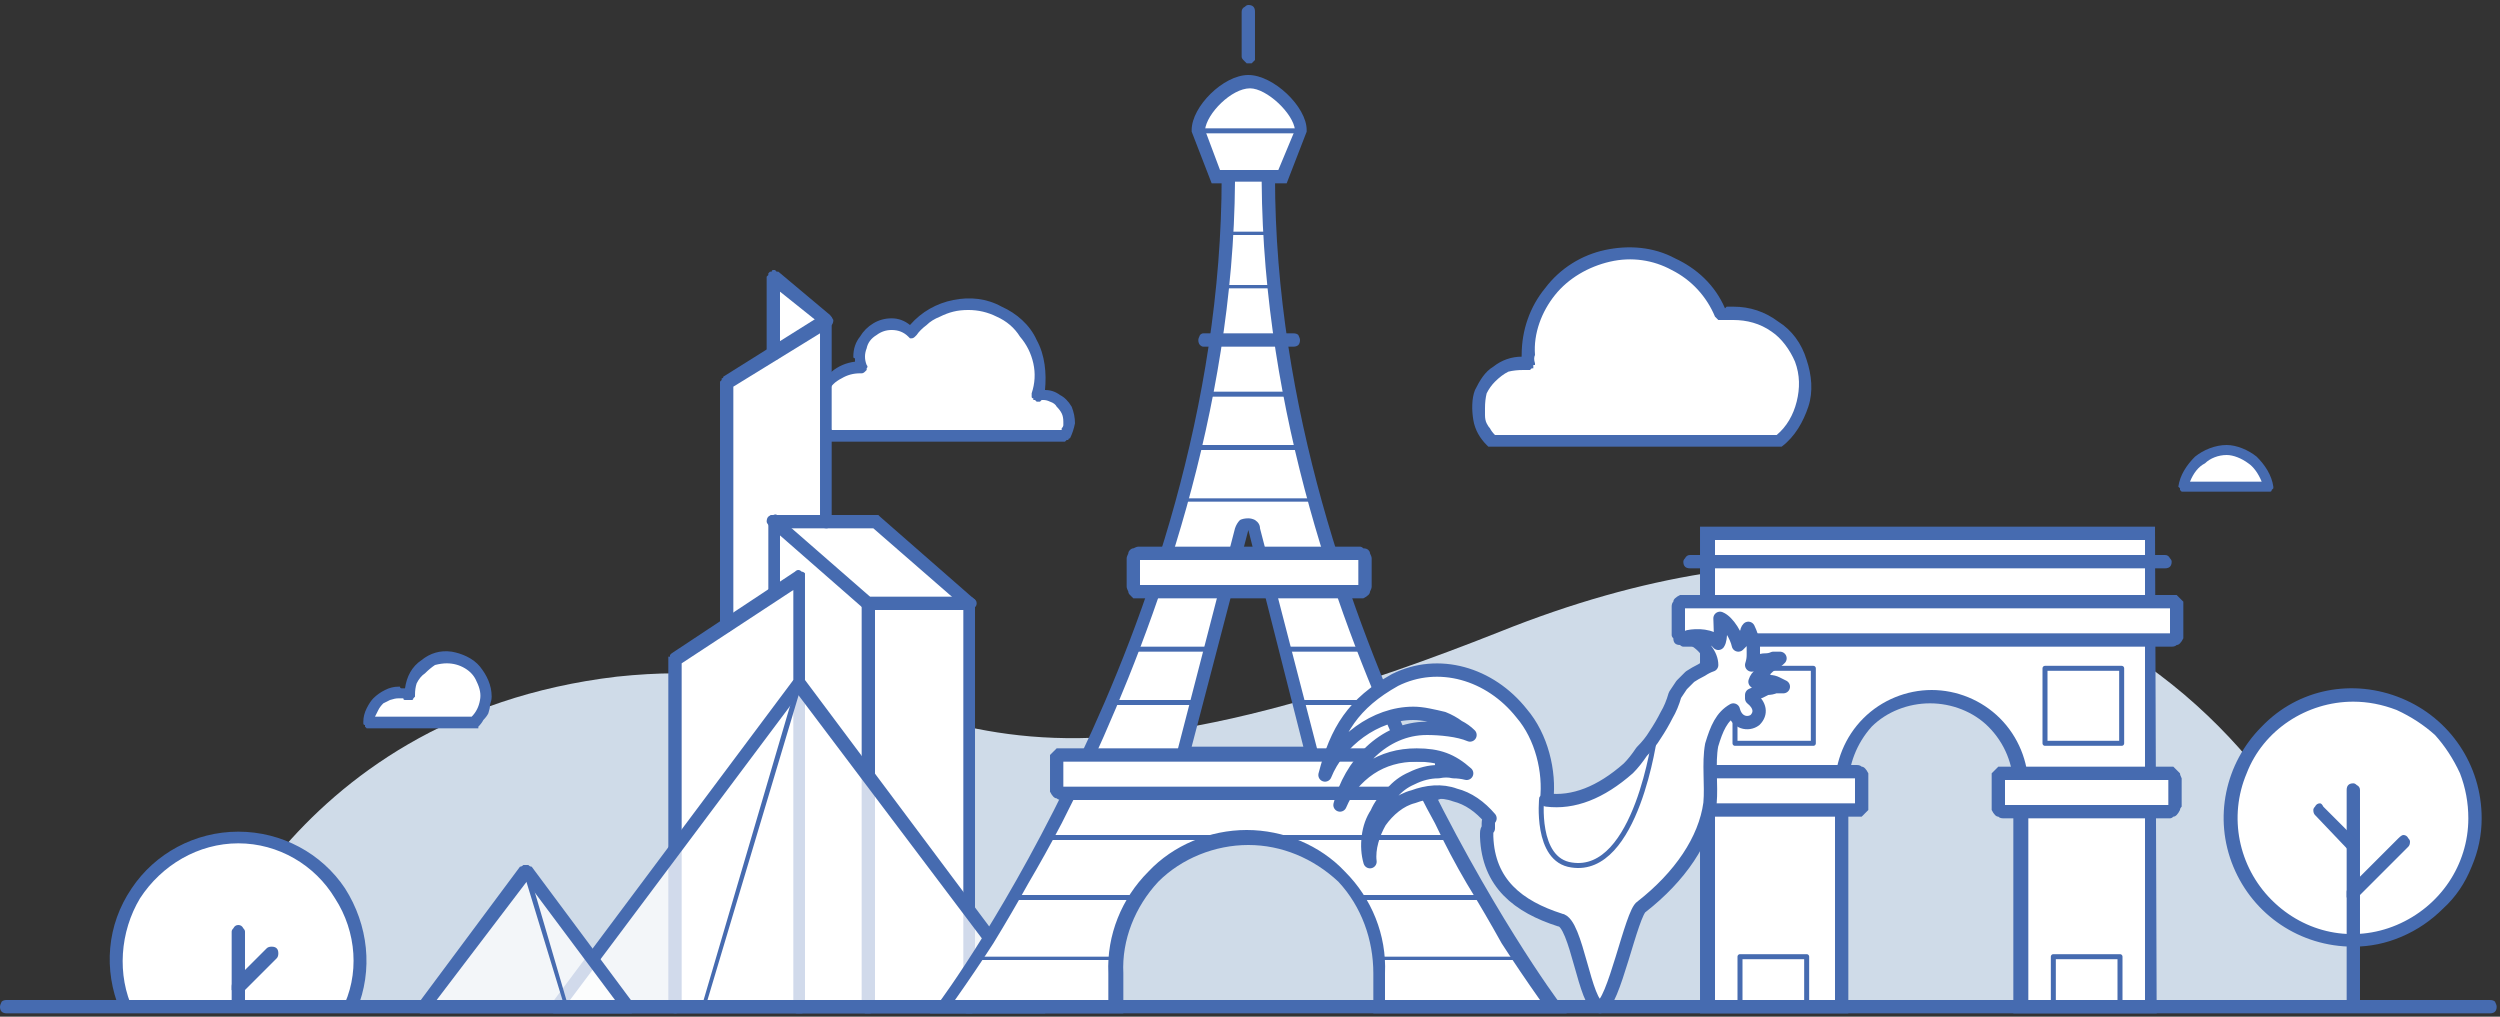 <svg version="1.2" xmlns="http://www.w3.org/2000/svg" viewBox="0 0 150 61" width="150" height="61">
	<rect x="0" y="0" width="150" height="61" fill="#333333" stroke="none"/>
	<title>kcd</title>
	<style>
		.s0 { fill: #ffffff } 
		.s1 { fill: #466bb0 } 
		.s2 { fill: #cfdbe8 } 
		.s3 { opacity: .75;fill: #ffffff } 
		.s4 { fill: none;stroke: #466bb0;stroke-linejoin: round;stroke-width: .3 } 
		.s5 { fill: #ffffff;stroke: #466bb0;stroke-linejoin: round;stroke-width: .8 } 
		.s6 { fill: none;stroke: #466bb0;stroke-linecap: round;stroke-linejoin: round;stroke-width: .3 } 
	</style>
	<g id="Calque_2">
		<g id="Calque_3">
			<g id="g832">
				<path id="path828" class="s0" d="m63.9 26.1q0-0.1 0.1-0.2 0-0.1 0.1-0.2 0-0.1 0-0.2 0-0.1 0-0.2 0-0.3-0.1-0.6-0.1-0.3-0.3-0.5-0.2-0.3-0.5-0.4-0.3-0.1-0.6-0.1-0.1 0-0.1 0-0.1 0-0.1 0 0 0-0.1 0 0 0 0 0c0.2-0.9 0.1-2-0.3-2.9-0.4-0.9-1.1-1.6-2-2.1-0.9-0.4-1.9-0.5-2.9-0.3-0.9 0.2-1.8 0.8-2.4 1.5q-0.4-0.3-1-0.4-0.5-0.1-1 0.1-0.5 0.3-0.8 0.7-0.3 0.5-0.3 1 0 0.1 0 0.2 0 0.1 0 0.2 0 0.1 0.1 0.2 0 0 0 0.1h-0.1q-0.7 0-1.3 0.4-0.6 0.4-0.9 1.1-0.3 0.6-0.2 1.4 0.1 0.7 0.5 1.2z"/>
				<path id="path830" class="s1" d="m63.9 26.5h-14.2q0 0 0 0-0.1-0.1-0.1-0.1 0 0-0.1 0 0 0 0-0.1-0.5-0.5-0.7-1.3-0.1-0.8 0.2-1.5 0.3-0.8 0.9-1.2 0.6-0.5 1.4-0.6 0 0 0-0.1 0 0 0-0.1-0.1 0-0.1-0.1 0 0 0 0 0-0.7 0.4-1.2 0.3-0.5 0.8-0.8 0.5-0.3 1.1-0.3 0.6 0 1.1 0.4c0.7-0.8 1.6-1.3 2.6-1.5 1-0.2 2-0.1 2.9 0.4 0.9 0.4 1.7 1.1 2.1 2 0.5 0.9 0.6 2 0.5 3q0.5 0 0.9 0.3 0.4 0.2 0.7 0.7 0.2 0.5 0.2 1-0.1 0.5-0.3 0.9-0.1 0-0.1 0.1 0 0-0.1 0 0 0 0 0-0.1 0.1-0.1 0.1zm-14-0.7h13.8q0-0.1 0-0.1 0.1-0.1 0.1-0.2 0 0 0-0.1 0-0.1 0-0.1 0-0.3-0.1-0.5-0.1-0.2-0.3-0.4-0.1-0.2-0.4-0.3-0.2-0.1-0.4-0.1-0.1 0-0.1 0 0 0-0.1 0.1 0 0 0 0 0 0-0.1 0 0 0-0.1 0 0 0 0 0-0.1-0.1-0.1-0.1-0.1 0-0.1 0 0-0.1 0-0.1-0.1 0-0.1-0.1 0 0 0-0.1 0 0 0-0.1 0.3-0.9 0.1-1.8-0.2-0.9-0.8-1.6-0.5-0.8-1.4-1.2-0.8-0.4-1.7-0.4-0.5 0-0.9 0.1-0.4 0.1-0.8 0.3-0.5 0.2-0.8 0.5-0.4 0.3-0.6 0.6-0.1 0.1-0.1 0.1-0.1 0.1-0.2 0.1 0 0-0.1 0-0.1-0.1-0.1-0.1-0.4-0.4-1-0.4-0.5 0-0.9 0.3-0.5 0.3-0.6 0.8-0.2 0.5 0 1 0.1 0.1 0 0.2 0 0 0 0.1-0.1 0.1-0.1 0.1-0.1 0.1-0.2 0.1h-0.1q-0.6 0-1.1 0.3-0.6 0.3-0.8 0.8-0.3 0.6-0.2 1.2 0 0.6 0.4 1.1z"/>
			</g>
			<path id="polygon836" fill-rule="evenodd" class="s0" d="m58.1 36.6v21.6l-1.5 2.2h-10.2l1.3-25.5-1.1 0.6-2.8 1.9-0.2-14.4 2.8-1.9 0.2-4.2 2.8 2.3v4.9l0.2 7.1h3z"/>
			<path id="path838" class="s2" d="m58 60h83.4c0-10.1-16.5-36.1-51.4-22.1-17.4 6.9-25.6 7.1-32 5.7z"/>
			<path id="path840" class="s2" d="m40.5 40.4q-1.6 0-3.5 0.2c-20.2 2.4-25.4 19.4-25.4 19.4h28.9z"/>
			<g id="g846">
				<path id="path842" class="s0" d="m28.5 43.4c0.5-0.6 0.7-1.3 0.6-2.1-0.2-0.7-0.7-1.4-1.4-1.7-0.7-0.3-1.5-0.2-2.1 0.2-0.7 0.4-1.1 1.2-1.1 1.9q-0.1 0-0.1 0-0.1-0.1-0.2-0.1-0.1 0-0.2 0 0 0-0.1 0-0.4 0-0.7 0.1-0.3 0.2-0.5 0.4-0.3 0.2-0.4 0.6-0.1 0.3-0.1 0.6 0 0 0 0 0 0 0 0.1 0 0 0 0 0 0 0 0z"/>
				<path id="path844" class="s1" d="m28.5 43.7h-6.3q-0.1 0-0.2 0 0 0-0.1-0.1 0 0 0-0.1-0.1 0-0.1-0.1 0 0 0-0.1 0-0.4 0.2-0.8 0.2-0.4 0.4-0.6 0.3-0.3 0.7-0.5 0.4-0.2 0.8-0.2 0 0 0.1 0 0 0.1 0.1 0.1 0 0 0.1 0 0 0 0.1 0c0.1-0.7 0.4-1.3 1-1.7 0.5-0.4 1.1-0.6 1.8-0.5 0.6 0.1 1.3 0.4 1.7 0.9 0.4 0.5 0.7 1.1 0.7 1.8q0 0.2-0.1 0.5 0 0.2-0.1 0.5-0.1 0.2-0.3 0.4-0.1 0.2-0.3 0.4 0 0 0 0.1-0.1 0-0.1 0 0 0-0.1 0 0 0 0 0zm-6-0.7h5.8q0.4-0.4 0.5-1 0.1-0.5-0.2-1.1-0.2-0.5-0.7-0.8-0.5-0.3-1.1-0.3-0.3 0-0.7 0.1-0.3 0.2-0.6 0.5-0.3 0.2-0.5 0.6-0.1 0.3-0.1 0.7 0 0.1 0 0.1 0 0-0.1 0.1 0 0 0 0 0 0.1-0.1 0.1 0 0 0 0-0.1 0-0.1 0-0.1 0-0.1 0 0 0-0.1 0 0 0-0.1 0-0.1 0-0.1-0.1-0.1 0-0.2 0 0 0-0.1 0-0.2 0-0.5 0.1-0.2 0.1-0.4 0.2-0.2 0.2-0.3 0.4-0.1 0.2-0.2 0.4z"/>
			</g>
			<g id="g852">
				<path id="polyline848" fill-rule="evenodd" class="s0" d="m40.5 60.4v-20.9l7.4-4.9v25.8"/>
				<path id="path850" class="s1" d="m47.9 60.8q0 0-0.1 0-0.1 0-0.1-0.1-0.1 0-0.1-0.1 0-0.1 0-0.2v-25l-6.7 4.4v20.6q0 0.2-0.1 0.3-0.1 0.1-0.3 0.1-0.1 0-0.3-0.1-0.1-0.1-0.1-0.3v-20.9q0 0 0-0.1 0 0 0.1 0 0-0.1 0-0.1 0.1-0.1 0.1-0.1l7.4-4.9q0.1-0.1 0.2-0.1 0.1 0 0.2 0.1 0.1 0 0.2 0.1 0 0.1 0 0.2v25.8q0 0.1 0 0.2 0 0-0.1 0.1 0 0.1-0.1 0.1-0.1 0-0.2 0z"/>
			</g>
			<g id="g858">
				<path id="line854" fill-rule="evenodd" class="s0" d="m52.1 36.2v24.2"/>
				<path id="path856" class="s1" d="m52.1 60.8q-0.1 0-0.2 0 0 0-0.1-0.1-0.1 0-0.1-0.1 0-0.1 0-0.2v-24.2q0-0.2 0.1-0.3 0.1-0.1 0.3-0.1 0.1 0 0.3 0.1 0.1 0.1 0.1 0.3v24.2q0 0.1-0.1 0.2 0 0.1 0 0.1-0.1 0.1-0.2 0.1 0 0-0.1 0z"/>
			</g>
			<path id="path860" class="s1" d="m58.2 60.8q-0.1 0-0.2 0-0.1 0-0.1-0.1-0.1 0-0.1-0.1 0-0.1 0-0.2v-24l-5.4-4.7h-5.6v3.9q0 0.2-0.1 0.3-0.1 0.1-0.3 0.1-0.1 0-0.2-0.1-0.1-0.1-0.1-0.3v-4.3q0-0.1 0-0.2 0-0.1 0.1-0.1 0-0.1 0.1-0.1 0.1 0 0.1 0h6.1q0 0 0.1 0 0 0 0 0 0.1 0 0.1 0 0 0 0.1 0.1l5.6 4.9q0 0 0.1 0.1 0 0 0 0 0 0.1 0 0.1 0 0 0 0.1v24.2q0 0.1 0 0.2 0 0-0.1 0.1 0 0.1-0.1 0.1-0.1 0-0.1 0z"/>
			<path id="path862" class="s1" d="m58.2 36.6h-6.1q-0.1 0-0.1 0 0 0-0.1 0 0 0 0-0.1-0.1 0-0.1 0l-5.6-4.9q-0.2-0.2-0.2-0.3 0-0.2 0.1-0.3 0.1-0.1 0.3-0.1 0.2-0.1 0.3 0.1l5.5 4.8h6q0.1 0 0.2 0.1 0.2 0.1 0.2 0.3 0 0.2-0.2 0.3-0.1 0.1-0.2 0.1z"/>
			<path id="path864" class="s1" d="m43.6 37.9q-0.1 0-0.1 0-0.1-0.1-0.2-0.1 0-0.1 0-0.2-0.1 0-0.1-0.1v-14.5q0-0.1 0-0.1 0.1-0.1 0.1-0.1 0-0.1 0-0.1 0.1 0 0.1-0.1l5.9-3.7q0.1 0 0.1 0 0.1 0 0.1 0 0.1 0 0.1 0 0.1 0 0.1 0 0.1 0 0.1 0.1 0.1 0 0.1 0.1 0 0 0 0.1 0 0 0 0.1v12q0 0.1-0.1 0.3-0.1 0.1-0.2 0.1-0.2 0-0.3-0.1-0.1-0.2-0.1-0.3v-11.3l-5.2 3.2v14.3q0 0.1 0 0.1 0 0.1-0.1 0.2-0.1 0-0.1 0.1-0.1 0-0.2 0z"/>
			<path id="polygon866" fill-rule="evenodd" class="s3" d="m33.4 60.4h29.1l-14.6-19.3z"/>
			<path id="path868" class="s1" d="m62.5 60.8h-29.1q-0.1 0-0.2 0-0.1-0.1-0.1-0.2-0.1-0.1-0.1-0.2 0-0.1 0.1-0.2l14.5-19.4q0.1 0 0.2-0.1 0.1 0 0.1 0 0.1 0 0.2 0 0.1 0.1 0.2 0.1l14.5 19.4q0.1 0.1 0.1 0.2 0 0.1-0.1 0.2 0 0.1-0.1 0.2-0.1 0-0.2 0zm-28.3-0.8h27.5l-13.8-18.3z"/>
			<path id="path870" class="s1" d="m42.2 60.6h-0.1q0 0 0-0.1 0 0 0 0 0 0-0.1-0.1 0 0 0.1 0l5.7-19.4q0 0 0.1-0.1 0 0 0.1 0 0 0.1 0.1 0.1 0 0.1 0 0.1l-5.8 19.4q0 0 0 0 0 0 0 0-0.1 0-0.1 0.1 0 0 0 0z"/>
			<g id="g876">
				<path id="path872" class="s0" d="m106.7 26.5c0.7-0.6 1.3-1.5 1.5-2.4 0.2-0.9 0.1-1.9-0.3-2.8-0.3-0.9-1-1.6-1.9-2-0.8-0.5-1.8-0.6-2.7-0.4-0.6-1.3-1.5-2.4-2.8-3-1.2-0.7-2.6-0.9-4-0.6-1.4 0.3-2.6 1-3.5 2.1-0.9 1.1-1.3 2.5-1.3 3.9q0 0.2 0 0.5 0 0-0.1 0 0 0-0.1 0 0 0 0 0-0.1 0-0.1 0c-0.5 0-1.1 0.1-1.5 0.4-0.5 0.3-0.8 0.8-1 1.3-0.2 0.5-0.3 1-0.2 1.6 0.1 0.5 0.4 1 0.8 1.4z"/>
				<path id="path874" class="s1" d="m106.7 26.8h-17.2q0 0-0.1 0 0 0-0.1 0 0 0 0 0 0 0-0.1-0.1c-0.4-0.4-0.7-0.9-0.8-1.5-0.1-0.6-0.1-1.3 0.1-1.8 0.3-0.6 0.6-1.1 1.1-1.4 0.5-0.4 1.1-0.6 1.7-0.6v-0.1c0-1.5 0.5-2.9 1.4-4 0.9-1.2 2.2-2 3.6-2.3 1.4-0.3 2.9-0.2 4.2 0.5 1.3 0.6 2.4 1.6 3 3q0.1-0.1 0.1-0.1 0.1 0 0.2 0 0 0 0.1 0 0.1 0 0.1 0c1 0 1.9 0.3 2.7 0.9 0.8 0.5 1.4 1.3 1.7 2.3 0.3 0.9 0.4 1.9 0.1 2.8-0.3 0.9-0.8 1.8-1.6 2.4q0 0 0 0-0.1 0-0.1 0 0 0 0 0-0.1 0-0.1 0zm-17-0.7h16.9c0.6-0.5 1-1.2 1.2-2 0.2-0.8 0.2-1.6-0.1-2.4-0.3-0.7-0.8-1.4-1.4-1.8-0.7-0.5-1.5-0.7-2.3-0.7q-0.1 0-0.1 0-0.1 0-0.2 0-0.1 0-0.2 0-0.1 0-0.1 0-0.1 0-0.2 0 0 0-0.1 0 0 0-0.1-0.1 0 0-0.1-0.1c-0.5-1.2-1.4-2.2-2.6-2.8-1.1-0.6-2.4-0.8-3.7-0.5-1.3 0.3-2.5 1-3.3 2-0.8 1-1.3 2.3-1.2 3.6q-0.1 0.2 0 0.5 0 0 0 0.1 0 0-0.1 0 0 0.1 0 0.1 0 0 0 0.1-0.1 0-0.1 0 0 0-0.1 0.1 0 0-0.1 0 0 0 0 0-0.1 0-0.1 0 0 0-0.1 0 0 0 0 0-0.1 0-0.1 0-0.5 0-0.9 0.1-0.4 0.2-0.8 0.6-0.3 0.3-0.5 0.7-0.1 0.4-0.1 0.9 0 0.2 0 0.4 0 0.3 0.1 0.5 0.1 0.2 0.2 0.3 0.1 0.2 0.3 0.4z"/>
			</g>
			<g id="g882">
				<path id="path878" class="s0" d="m136.1 29.2c-0.1-0.6-0.5-1.1-0.9-1.5-0.5-0.4-1-0.6-1.6-0.6-0.6 0-1.2 0.2-1.7 0.6-0.4 0.4-0.7 0.9-0.8 1.5z"/>
				<path id="path880" class="s1" d="m136.1 29.5h-5q-0.1 0-0.2 0 0 0-0.1-0.1 0 0 0-0.1-0.1-0.1-0.1-0.1c0.1-0.7 0.5-1.3 1-1.8 0.5-0.4 1.2-0.7 1.9-0.7 0.6 0 1.3 0.3 1.8 0.7 0.5 0.5 0.9 1.1 1 1.8q0 0 0 0.1-0.1 0.1-0.1 0.1 0 0.1-0.1 0.1-0.1 0-0.1 0zm-4.7-0.6h4.3c-0.2-0.5-0.5-0.9-0.8-1.1-0.4-0.3-0.9-0.5-1.3-0.5-0.5 0-1 0.2-1.3 0.5-0.4 0.2-0.7 0.6-0.9 1.1z"/>
			</g>
			<path id="path884" class="s1" d="m46.4 21.6q0 0-0.1 0-0.1-0.1-0.1-0.1-0.1-0.1-0.1-0.1-0.1-0.1-0.1-0.2v-4.6q0 0 0.1-0.1 0 0 0-0.1 0 0 0.1-0.1 0 0 0.1 0 0-0.1 0.1-0.1 0 0 0.1 0 0 0 0.1 0.1 0 0 0.1 0l3.1 2.6q0.1 0.1 0.2 0.3 0 0.2-0.1 0.3-0.1 0.1-0.3 0.2-0.2 0-0.3-0.2l-2.5-2v3.7q0 0.1 0 0.2 0 0-0.1 0.1 0 0-0.1 0.1-0.1 0-0.2 0z"/>
			<g id="g986">
				<path id="path954" class="s0" d="m102.4 32v28.4h8v-13.3c0-1.4 0.6-2.8 1.6-3.8 1-1 2.4-1.6 3.8-1.6 1.4 0 2.8 0.6 3.8 1.6 1 1 1.6 2.4 1.6 3.8v13.3h7.8v-28.4z"/>
				<path id="rect956" fill-rule="evenodd" class="s4" d="m127.3 40.1v4.5h-4.6v-4.5z"/>
				<path id="rect958" fill-rule="evenodd" class="s4" d="m108.8 40.1v4.5h-4.7v-4.5z"/>
				<path id="rect960" fill-rule="evenodd" class="s4" d="m127.2 57.4v3h-4v-3z"/>
				<path id="rect962" fill-rule="evenodd" class="s4" d="m108.4 57.4v3h-4v-3z"/>
				<path id="path964" class="s1" d="m129.4 60.8h-8.6v-13.6c0-1.3-0.5-2.6-1.5-3.6-0.9-0.9-2.2-1.4-3.5-1.4-1.3 0-2.6 0.5-3.5 1.4-0.9 1-1.4 2.3-1.4 3.6v13.6h-8.9v-29.2h27.3zm-7.7-0.8h7v-27.6h-25.8v27.6h7.2v-12.8c0-1.5 0.6-3 1.7-4.1 1.1-1.1 2.6-1.7 4.1-1.7 1.5 0 3 0.6 4.1 1.7 1.1 1.1 1.7 2.6 1.7 4.1z"/>
				<g id="g970">
					<path id="rect966" fill-rule="evenodd" class="s0" d="m101 36.1h29.3c0.2 0 0.3 0.1 0.3 0.3v1.7c0 0.1-0.1 0.3-0.3 0.3h-29.3c-0.1 0-0.3-0.2-0.3-0.3v-1.7c0-0.2 0.2-0.3 0.3-0.3z"/>
					<path id="path968" class="s1" d="m130.3 38.8h-29.3q-0.1 0-0.2-0.1-0.2 0-0.3-0.1-0.1-0.1-0.1-0.3-0.1-0.1-0.1-0.2v-1.7q0-0.2 0.1-0.3 0-0.1 0.1-0.2 0.1-0.1 0.3-0.2 0.1 0 0.2 0h29.3q0.2 0 0.3 0 0.1 0.1 0.2 0.2 0.1 0.1 0.2 0.2 0 0.1 0 0.3v1.7q0 0.1 0 0.2-0.1 0.2-0.2 0.3-0.1 0.1-0.2 0.1-0.1 0.1-0.3 0.1zm-29.2-0.8h29.1v-1.5h-29.1z"/>
				</g>
				<g id="g976">
					<path id="rect972" fill-rule="evenodd" class="s0" d="m101.4 46.3h10c0.2 0 0.3 0.2 0.3 0.3v1.7c0 0.2-0.1 0.3-0.3 0.3h-10c-0.1 0-0.3-0.1-0.3-0.3v-1.7c0-0.1 0.2-0.3 0.3-0.3z"/>
					<path id="path974" class="s1" d="m111.4 49h-10q-0.1 0-0.2 0-0.2-0.1-0.3-0.2-0.1-0.1-0.1-0.2-0.1-0.1-0.1-0.3v-1.7q0-0.1 0.1-0.2 0-0.2 0.1-0.3 0.1-0.1 0.3-0.1 0.1-0.1 0.2-0.1h10q0.2 0 0.3 0.1 0.1 0 0.2 0.1 0.1 0.1 0.2 0.3 0 0.1 0 0.2v1.7q0 0.2 0 0.3-0.1 0.1-0.2 0.2-0.1 0.1-0.2 0.2-0.1 0-0.3 0zm-9.9-0.8h9.8v-1.5h-9.8z"/>
				</g>
				<g id="g982">
					<path id="rect978" fill-rule="evenodd" class="s0" d="m120.2 46.4h10c0.1 0 0.3 0.1 0.3 0.3v1.7c0 0.1-0.2 0.3-0.3 0.3h-10c-0.2 0-0.3-0.2-0.3-0.3v-1.7c0-0.2 0.1-0.3 0.3-0.3z"/>
					<path id="path980" class="s1" d="m130.2 49.1h-10q-0.2 0-0.3-0.1-0.1 0-0.2-0.1-0.1-0.1-0.2-0.3 0-0.1 0-0.2v-1.7q0-0.2 0-0.3 0.1-0.1 0.2-0.2 0.1-0.1 0.2-0.2 0.1 0 0.3 0h10q0.1 0 0.2 0 0.1 0.1 0.2 0.2 0.1 0.1 0.2 0.2 0 0.1 0.1 0.3v1.7q-0.1 0.1-0.1 0.2-0.1 0.2-0.2 0.3-0.1 0.1-0.2 0.1-0.1 0.1-0.2 0.1zm-9.9-0.8h9.8v-1.5h-9.8z"/>
				</g>
				<path id="path984" class="s1" d="m129.9 34.1h-28.5q-0.2 0-0.3-0.1-0.1-0.1-0.1-0.3 0-0.1 0.1-0.2 0.1-0.2 0.3-0.2h28.5q0.2 0 0.3 0.2 0.1 0.1 0.1 0.2 0 0.2-0.1 0.3-0.1 0.1-0.3 0.1z"/>
			</g>
			<g id="g1044">
				<path id="polygon988" fill-rule="evenodd" class="s0" d="m71.8 7.5l1.1 3.1h3.6 0.4l1.1-2.8-0.7-1.6-1.1-0.9-1.4-0.4-1.5 0.8z"/>
				<path id="path990" class="s1" d="m77.2 11h-4.5l-1.2-3.1v-0.1c0-1.4 1.9-3.3 3.4-3.3 1.5 0 3.5 1.9 3.5 3.3v0.1zm-4-0.8h3.5l1-2.4c-0.1-1-1.7-2.5-2.7-2.5-1.1 0-2.6 1.5-2.7 2.5z"/>
				<path id="path992" class="s1" d="m74.9 3.8q0 0-0.1 0-0.1-0.1-0.1-0.1-0.1-0.1-0.1-0.1-0.1-0.1-0.1-0.2v-2.7q0-0.2 0.2-0.3 0.1-0.1 0.2-0.1 0.2 0 0.3 0.1 0.1 0.1 0.1 0.3v2.7q0 0.1 0 0.2 0 0-0.1 0.1 0 0-0.1 0.1-0.1 0-0.2 0z"/>
				<g id="g998">
					<path id="path994" class="s0" d="m93.3 60.4c0 0-17.2-22.8-17.2-49.8h-2.4c0 27-17.1 49.8-17.1 49.8h10.4v-2c-0.1-2.1 0.7-4.2 2.2-5.7 1.5-1.6 3.6-2.4 5.7-2.4 2.1 0 4.1 0.8 5.6 2.4 1.5 1.5 2.3 3.6 2.3 5.7v2zm-22.2-15.1l3.5-13.4q0-0.2 0.1-0.3 0.2-0.1 0.3-0.1 0.1 0 0.2 0.1 0.2 0.1 0.2 0.3l3.5 13.4z"/>
					<path id="path996" class="s1" d="m94 60.8h-11.6v-2.4c0-2-0.7-4-2.1-5.5-1.5-1.4-3.4-2.2-5.4-2.2-2 0-4 0.8-5.4 2.2-1.4 1.5-2.2 3.5-2.1 5.5v2.4h-11.6l0.5-0.6c0.1-0.1 4.3-5.8 8.5-14.8 3.9-8.2 8.5-20.9 8.5-34.8v-0.4h3.2v0.4c0 13.9 4.7 26.6 8.5 34.8 4.3 9 8.5 14.7 8.6 14.8zm-10.9-0.8h9.3q-1.2-1.7-2.3-3.4-1-1.8-2.1-3.6-1-1.7-1.9-3.6-1-1.8-1.8-3.6c-3.9-8.3-8.5-21-8.6-34.9h-1.6c-0.1 13.9-4.8 26.6-8.6 34.9q-0.9 1.8-1.8 3.6-1 1.9-2 3.6-1 1.8-2.1 3.6-1.1 1.7-2.3 3.4h9.2v-1.6c-0.1-2.3 0.8-4.5 2.4-6.1 1.5-1.6 3.7-2.5 5.9-2.5 2.2 0 4.4 0.9 5.9 2.5 1.6 1.6 2.5 3.8 2.4 6.1zm-3.9-14.4h-8.7l3.6-13.9q0.1-0.3 0.3-0.5 0.2-0.1 0.5-0.1 0.2 0 0.4 0.1 0.3 0.2 0.3 0.5zm-7.7-0.8h6.7l-3.3-13z"/>
				</g>
				<g id="g1004">
					<path id="rect1000" fill-rule="evenodd" class="s0" d="m63.7 45.3h22.5c0.2 0 0.3 0.1 0.3 0.3v1.7c0 0.1-0.1 0.3-0.3 0.3h-22.5c-0.2 0-0.3-0.2-0.3-0.3v-1.7c0-0.2 0.1-0.3 0.3-0.3z"/>
					<path id="path1002" class="s1" d="m86.2 48h-22.5q-0.2 0-0.3-0.1-0.1 0-0.2-0.1-0.1-0.1-0.2-0.3 0-0.1 0-0.2v-1.7q0-0.2 0-0.3 0.1-0.1 0.2-0.2 0.1-0.1 0.2-0.2 0.1 0 0.3 0h22.5q0.1 0 0.3 0 0.1 0.1 0.2 0.2 0.1 0.1 0.1 0.2 0.1 0.1 0.1 0.3v1.7q0 0.1-0.1 0.2 0 0.2-0.1 0.3-0.1 0.1-0.2 0.1-0.2 0.1-0.3 0.1zm-22.4-0.8h22.3v-1.5h-22.3z"/>
				</g>
				<g id="g1010">
					<path id="rect1006" fill-rule="evenodd" class="s0" d="m68.3 33.2h13.3c0.1 0 0.3 0.1 0.3 0.3v1.7c0 0.2-0.2 0.3-0.3 0.3h-13.3c-0.2 0-0.3-0.1-0.3-0.3v-1.7c0-0.2 0.1-0.3 0.3-0.3z"/>
					<path id="path1008" class="s1" d="m81.6 35.9h-13.3q-0.1 0-0.3 0-0.1-0.1-0.2-0.2-0.1-0.1-0.1-0.2-0.1-0.2-0.1-0.3v-1.7q0-0.1 0.1-0.3 0-0.1 0.1-0.2 0.1-0.1 0.2-0.1 0.2-0.1 0.3-0.1h13.3q0.1 0 0.2 0.1 0.2 0 0.3 0.1 0.1 0.1 0.1 0.2 0.1 0.2 0.1 0.3v1.7q0 0.1-0.1 0.3 0 0.1-0.1 0.2-0.1 0.1-0.3 0.2-0.1 0-0.2 0zm-13.2-0.8h13.1v-1.5h-13.1z"/>
				</g>
				<path id="path1012" class="s1" d="m77.6 20.8h-5.4q-0.1 0-0.2-0.1-0.1-0.1-0.1-0.3 0-0.1 0.1-0.3 0.1-0.1 0.2-0.1h5.4q0.2 0 0.3 0.1 0.1 0.2 0.1 0.3 0 0.2-0.1 0.3-0.1 0.1-0.3 0.1z"/>
				<path id="path1014" class="s1" d="m87 50.4h-24.1q-0.1 0-0.1 0 0 0 0-0.1 0 0-0.1 0 0 0 0 0 0-0.1 0-0.1 0.1 0 0.1 0 0-0.1 0-0.1 0 0 0.1 0h24.1q0 0 0.1 0 0 0 0 0.1 0 0 0 0 0 0 0.1 0.1-0.1 0-0.1 0 0 0 0 0 0 0.1 0 0.1-0.1 0-0.1 0z"/>
				<path id="path1016" class="s1" d="m71.9 42.3h-5.1q-0.1 0-0.1 0 0 0 0-0.1-0.1 0-0.1 0 0 0 0-0.1 0 0 0 0 0 0 0.1-0.1 0 0 0 0 0 0 0.1 0h5.1q0 0 0 0 0 0 0.1 0 0 0.1 0 0.1 0 0 0 0 0 0.1 0 0.1 0 0 0 0-0.1 0.1-0.1 0.1 0 0 0 0z"/>
				<path id="path1018" class="s1" d="m83.1 42.3h-5.1q0 0 0 0-0.1 0-0.1-0.1 0 0 0 0 0 0 0-0.1 0 0 0 0 0 0 0-0.1 0 0 0.1 0 0 0 0 0h5.1q0 0 0.1 0 0 0 0 0 0 0.1 0 0.1 0 0 0 0 0 0.1 0 0.1 0 0 0 0 0 0.1 0 0.1-0.1 0-0.1 0z"/>
				<path id="path1020" class="s1" d="m72.7 39.1h-4.7q0 0 0 0-0.1 0-0.1 0 0-0.1 0-0.1 0 0 0 0 0-0.1 0-0.1 0 0 0 0 0 0 0.1-0.1 0 0 0 0h4.7q0 0 0 0 0.1 0.1 0.1 0.1 0 0 0 0 0 0 0 0.1 0 0 0 0 0 0 0 0.1 0 0-0.1 0 0 0 0 0z"/>
				<path id="path1022" class="s1" d="m81.8 39.1h-4.6q-0.1 0-0.1 0 0 0 0 0 0-0.1 0-0.1-0.1 0-0.1 0 0-0.1 0.1-0.1 0 0 0 0 0 0 0-0.1 0 0 0.1 0h4.6q0.1 0 0.1 0 0 0.1 0 0.1 0.1 0 0.1 0 0 0 0 0.1 0 0 0 0 0 0-0.1 0.1 0 0 0 0 0 0-0.1 0z"/>
				<path id="path1024" class="s1" d="m78.9 30.1h-7.9q-0.1 0-0.1 0-0.1 0-0.1-0.1 0 0 0.1-0.1 0 0 0.1 0h7.9q0 0 0.1 0 0 0.1 0 0.1 0 0.1 0 0.1-0.1 0-0.1 0z"/>
				<path id="path1026" class="s1" d="m78.1 27h-6.3q-0.1 0-0.1 0 0 0 0-0.1 0 0-0.1 0 0 0 0-0.1 0 0 0 0 0.1 0 0.1 0 0-0.1 0-0.1 0 0 0.1 0h6.3q0 0 0 0 0.1 0 0.1 0.1 0 0 0 0 0 0 0 0 0 0.1 0 0.1 0 0 0 0 0 0.1-0.1 0.1 0 0 0 0z"/>
				<path id="path1028" class="s1" d="m77.4 23.8h-4.9q0 0-0.1 0 0-0.1 0-0.1 0 0 0 0-0.1 0-0.1-0.1 0 0 0.1 0 0 0 0-0.1 0 0 0 0 0.1 0 0.1 0h4.9q0.1 0 0.1 0 0 0 0 0 0 0.1 0.1 0.1 0 0 0 0 0 0.1 0 0.1-0.1 0-0.1 0 0 0 0 0.1 0 0-0.1 0z"/>
				<path id="path1030" class="s1" d="m76.5 17.3h-3.1q-0.1 0-0.1 0 0 0-0.1-0.1 0.1 0 0.1-0.1 0 0 0.1 0h3.1q0 0 0.1 0 0 0.1 0 0.1 0 0.1 0 0.1-0.1 0-0.1 0z"/>
				<path id="path1032" class="s1" d="m76.3 14.1h-2.7q0 0 0 0-0.1 0-0.1 0 0 0 0 0 0-0.1 0-0.1 0 0 0 0 0-0.1 0-0.1 0 0 0.1 0 0 0 0 0h2.7q0 0 0 0 0 0 0 0 0.1 0 0.1 0.1 0 0 0 0 0 0 0 0.1 0 0-0.1 0 0 0 0 0 0 0 0 0z"/>
				<path id="path1034" class="s1" d="m78 8h-6.1q-0.1 0-0.1 0-0.1-0.1-0.1-0.1 0-0.1 0.1-0.1 0-0.1 0.1-0.1h6.1q0.1 0 0.1 0.1 0.1 0 0.1 0.1 0 0-0.1 0.1 0 0-0.1 0z"/>
				<path id="path1036" class="s1" d="m68.3 54h-7.4q-0.1 0-0.1 0-0.1-0.1-0.1-0.1 0-0.1 0.1-0.1 0-0.1 0.1-0.1h7.4q0.1 0 0.1 0.1 0.1 0 0.1 0.1 0 0-0.1 0.1 0 0-0.1 0z"/>
				<path id="path1038" class="s1" d="m89 54h-7.6q-0.1 0-0.1 0 0-0.1 0-0.1 0-0.1 0-0.1 0-0.1 0.1-0.1h7.6q0.1 0 0.1 0.1 0 0 0 0.1 0 0 0 0.1 0 0-0.1 0z"/>
				<path id="path1040" class="s1" d="m67 57.6h-8.4q0 0-0.1 0 0 0 0 0 0 0 0-0.1 0 0 0 0 0 0 0-0.1 0 0 0 0 0 0 0 0 0.1 0 0.1 0h8.4q0 0 0.1 0 0 0 0 0 0 0 0 0 0 0.1 0 0.1 0 0 0 0 0 0.1 0 0.1 0 0 0 0-0.1 0-0.1 0z"/>
				<path id="path1042" class="s1" d="m91.2 57.6h-8.4q-0.1 0-0.1 0 0 0 0 0-0.1 0-0.1-0.1 0 0 0 0 0 0 0-0.1 0 0 0.1 0 0 0 0 0 0 0 0.1 0h8.4q0.1 0 0.1 0 0 0 0 0 0.1 0 0.1 0 0 0.1 0 0.1 0 0 0 0 0 0.1-0.1 0.1 0 0 0 0 0 0-0.1 0z"/>
			</g>
			<g id="g1066">
				<g id="g1050">
					<path id="circle1046" fill-rule="evenodd" class="s0" d="m141.2 56.4c-4.1 0-7.3-3.3-7.3-7.3 0-4.1 3.2-7.4 7.3-7.4 4 0 7.3 3.3 7.3 7.4 0 4-3.3 7.3-7.3 7.3z"/>
					<path id="path1048" class="s1" d="m141.2 56.8c-3.2 0-6-1.9-7.2-4.8-1.2-2.9-0.5-6.2 1.7-8.4 2.2-2.3 5.5-2.9 8.4-1.7 2.9 1.2 4.8 4 4.8 7.2q0 1.5-0.6 2.9-0.6 1.5-1.7 2.5-1.1 1.1-2.5 1.7-1.4 0.6-2.9 0.6zm0-14.7c-2.8 0-5.4 1.7-6.4 4.3-1.1 2.6-0.5 5.6 1.5 7.6 2 2 4.9 2.6 7.5 1.5 2.6-1.1 4.3-3.6 4.3-6.4q0-1.4-0.5-2.7-0.6-1.3-1.5-2.3-1-0.9-2.3-1.5-1.3-0.5-2.6-0.5z"/>
				</g>
				<path id="path1052" class="s1" d="m141.2 60.6q-0.1 0-0.2 0-0.1 0-0.1-0.1-0.1 0-0.1-0.1 0-0.1 0-0.2v-12.8q0-0.2 0.1-0.3 0.1-0.1 0.3-0.1 0.1 0 0.2 0.1 0.2 0.1 0.2 0.3v12.8q0 0.1-0.1 0.2 0 0.1-0.1 0.1 0 0.1-0.1 0.1-0.1 0-0.1 0z"/>
				<g id="g1058">
					<path id="line1054" fill-rule="evenodd" class="s0" d="m141.2 50.7l-2-2.1"/>
					<path id="path1056" class="s1" d="m141.2 51.1q-0.1 0-0.1 0 0 0-0.1-0.1 0 0-0.1 0 0 0 0 0l-2-2.1q-0.1-0.1-0.1-0.3 0-0.1 0.1-0.2 0.1-0.2 0.3-0.2 0.1 0 0.2 0.2l2 2q0.1 0 0.1 0.1 0.1 0.1 0.1 0.2 0 0-0.1 0.1 0 0.1-0.1 0.2 0 0 0 0 0 0-0.1 0 0 0.1-0.1 0.1 0 0 0 0z"/>
				</g>
				<g id="g1064">
					<path id="line1060" fill-rule="evenodd" class="s0" d="m141.2 53.6l3-3.1"/>
					<path id="path1062" class="s1" d="m141.2 54q-0.2 0-0.3-0.1-0.1 0-0.1-0.1 0-0.1 0-0.3 0-0.1 0.1-0.2l3-3q0.2-0.2 0.3-0.2 0.2 0 0.3 0.2 0.1 0.1 0.1 0.2 0 0.2-0.1 0.3l-3.1 3.1q0 0 0 0 0 0.1-0.1 0.1 0 0-0.1 0 0 0 0 0z"/>
				</g>
			</g>
			<g id="g1080">
				<path id="path1068" class="s0" d="m7.6 60.6c-1-2.2-0.8-4.9 0.6-7 1.3-2.1 3.6-3.4 6.1-3.4 2.5 0 4.8 1.3 6.1 3.4 1.4 2.1 1.6 4.8 0.6 7z"/>
				<g id="g1074">
					<path id="line1070" fill-rule="evenodd" class="s0" d="m14.3 59.2l2-2"/>
					<path id="path1072" class="s1" d="m14.3 59.6q0 0 0.1 0 0 0 0 0 0.1 0 0.1 0 0-0.1 0.1-0.1l2-2q0.1-0.1 0.1-0.3 0-0.2-0.1-0.3-0.1-0.1-0.3-0.1-0.2 0-0.3 0.1l-2 2q-0.1 0.1-0.1 0.3 0 0.1 0 0.2 0.1 0.1 0.2 0.2 0.1 0 0.2 0z"/>
				</g>
				<path id="path1076" class="s1" d="m13.9 60.6v-4.7q0-0.1 0.1-0.2 0.1-0.2 0.3-0.2 0.2 0 0.3 0.2 0.1 0.1 0.1 0.2v4.7z"/>
				<path id="path1078" class="s1" d="m20.5 60.6c1.1-2.1 0.9-4.7-0.4-6.7-1.2-2-3.4-3.3-5.8-3.3-2.4 0-4.6 1.3-5.9 3.3-1.2 2-1.4 4.6-0.4 6.7h-0.8c-1-2.4-0.8-5.1 0.7-7.3 1.4-2.1 3.8-3.4 6.4-3.4 2.6 0 5 1.3 6.4 3.4 1.4 2.2 1.7 4.9 0.7 7.3z"/>
			</g>
			<path id="path1082" class="s1" d="m149.4 60.8h-149q-0.2 0-0.3-0.1-0.1-0.1-0.1-0.3 0-0.1 0.1-0.3 0.1-0.1 0.3-0.1h149q0.2 0 0.3 0.1 0.1 0.2 0.1 0.3 0 0.2-0.1 0.3-0.1 0.1-0.3 0.1z"/>
			<path id="polygon1084" fill-rule="evenodd" class="s3" d="m37.7 60.4h-12.3l6.2-8.1z"/>
			<path id="path1086" class="s1" d="m37.7 60.8h-12.3q-0.1 0-0.2 0-0.1-0.1-0.1-0.2-0.1-0.1-0.1-0.2 0.1-0.1 0.1-0.2l6.1-8.2q0.1 0 0.2-0.1 0.1 0 0.2 0 0 0 0.1 0 0.1 0.1 0.2 0.1l6.1 8.2q0.1 0.1 0.1 0.2 0 0.1-0.1 0.2 0 0.1-0.1 0.2-0.1 0-0.2 0zm-11.5-0.8h10.7l-5.3-7.1z"/>
			<path id="path1088" class="s1" d="m34 60.6q0 0-0.1 0 0-0.1 0-0.1 0 0 0 0 0 0 0 0l-2.5-8.2q0 0 0 0 0-0.1 0-0.1 0.1 0 0.1 0 0 0 0 0 0-0.1 0.1-0.1 0 0 0 0.1 0 0 0.1 0 0 0 0 0l2.4 8.2q0 0 0 0 0 0.1 0 0.1 0 0 0 0-0.1 0-0.1 0.1z"/>
			<path id="path1090" class="s5" d="m85.6 43.7c0.8 0 1.9 0.1 2.6 0.4q-0.3-0.3-0.7-0.5-0.4-0.3-0.9-0.5-0.4-0.1-0.9-0.2-0.5-0.1-0.9-0.1c-2.3 0-4.5 1.7-5.3 3.7 0.7-2.7 1.7-4.3 4.2-5.7 2.6-1.3 5.7-0.4 7.6 2 1.2 1.4 1.7 3.5 1.5 5.2q2.4 0.3 4.9-1.9 0.4-0.4 0.8-1 0.5-0.5 0.8-1 0.4-0.6 0.7-1.2 0.3-0.5 0.5-1.2 0.2-0.3 0.4-0.6 0.3-0.3 0.5-0.5 0.3-0.2 0.7-0.4 0.3-0.2 0.6-0.3c0-0.6-0.5-1.3-1.4-1.7 0.5-0.1 1.4-0.1 1.8 0.4 0.2-0.3 0.1-1.1 0.1-1.5 0.5 0.2 1 1.1 1.1 1.6q0.1-0.1 0.2-0.2 0.1-0.1 0.1-0.3 0.1-0.1 0.2-0.2 0-0.2 0.1-0.3 0.1 0.2 0.2 0.5 0.1 0.3 0.1 0.6 0 0.2 0 0.5 0 0.3-0.1 0.6 0.2-0.1 0.4-0.2 0.2-0.1 0.4-0.1 0.3 0 0.5-0.1 0.2 0 0.4 0-0.2 0.2-0.4 0.3-0.2 0.1-0.4 0.3-0.2 0.2-0.4 0.4-0.2 0.1-0.3 0.4 0.2-0.1 0.4-0.1 0.3 0 0.5 0.1 0.2 0 0.4 0.1 0.2 0.1 0.4 0.2-0.3 0-0.5 0-0.2 0.1-0.5 0.1-0.2 0.1-0.4 0.2-0.3 0.1-0.5 0.2 0 0 0 0.1 0 0 0 0 0 0 0 0 0 0 0 0.1c0.5 0.4 0.6 0.9 0.2 1.3-0.4 0.3-1.1 0.2-1.3-0.6-0.7 0.4-1 1.1-1.3 2.1-0.2 1.1 0 2.4-0.1 3.5-0.3 2.2-1.8 4.4-4.1 6.2-0.6 0.3-1.7 6-2.5 6-0.9 0-1.4-5.1-2.4-5.2-2.5-0.8-4.3-2.2-4.4-5q0-0.1 0-0.2 0-0.2 0.1-0.3 0-0.2 0-0.3 0-0.2 0.1-0.3c-0.6-0.7-1.3-1.2-2.1-1.4-0.8-0.3-1.7-0.2-2.5 0.1-0.8 0.2-1.5 0.8-2 1.5-0.4 0.7-0.7 1.6-0.6 2.4q-0.2-0.7-0.1-1.5 0.1-0.8 0.5-1.4 0.3-0.7 0.9-1.2 0.5-0.6 1.2-0.9 0.4-0.2 0.8-0.3 0.4-0.1 0.8-0.1 0.5-0.1 0.9 0 0.4 0 0.8 0.1c-0.9-0.8-1.7-1.1-3-1.1q-0.8 0-1.5 0.2-0.7 0.2-1.3 0.6-0.6 0.4-1.1 1-0.4 0.5-0.7 1.2c0.6-2.4 2.6-4.6 5.2-4.6z"/>
			<path id="path1108" class="s6" d="m99.3 44.1c0 0-1.1 8.4-5 7.8-2.2-0.3-1.8-4-1.8-4"/>
		</g>
	</g>
</svg>